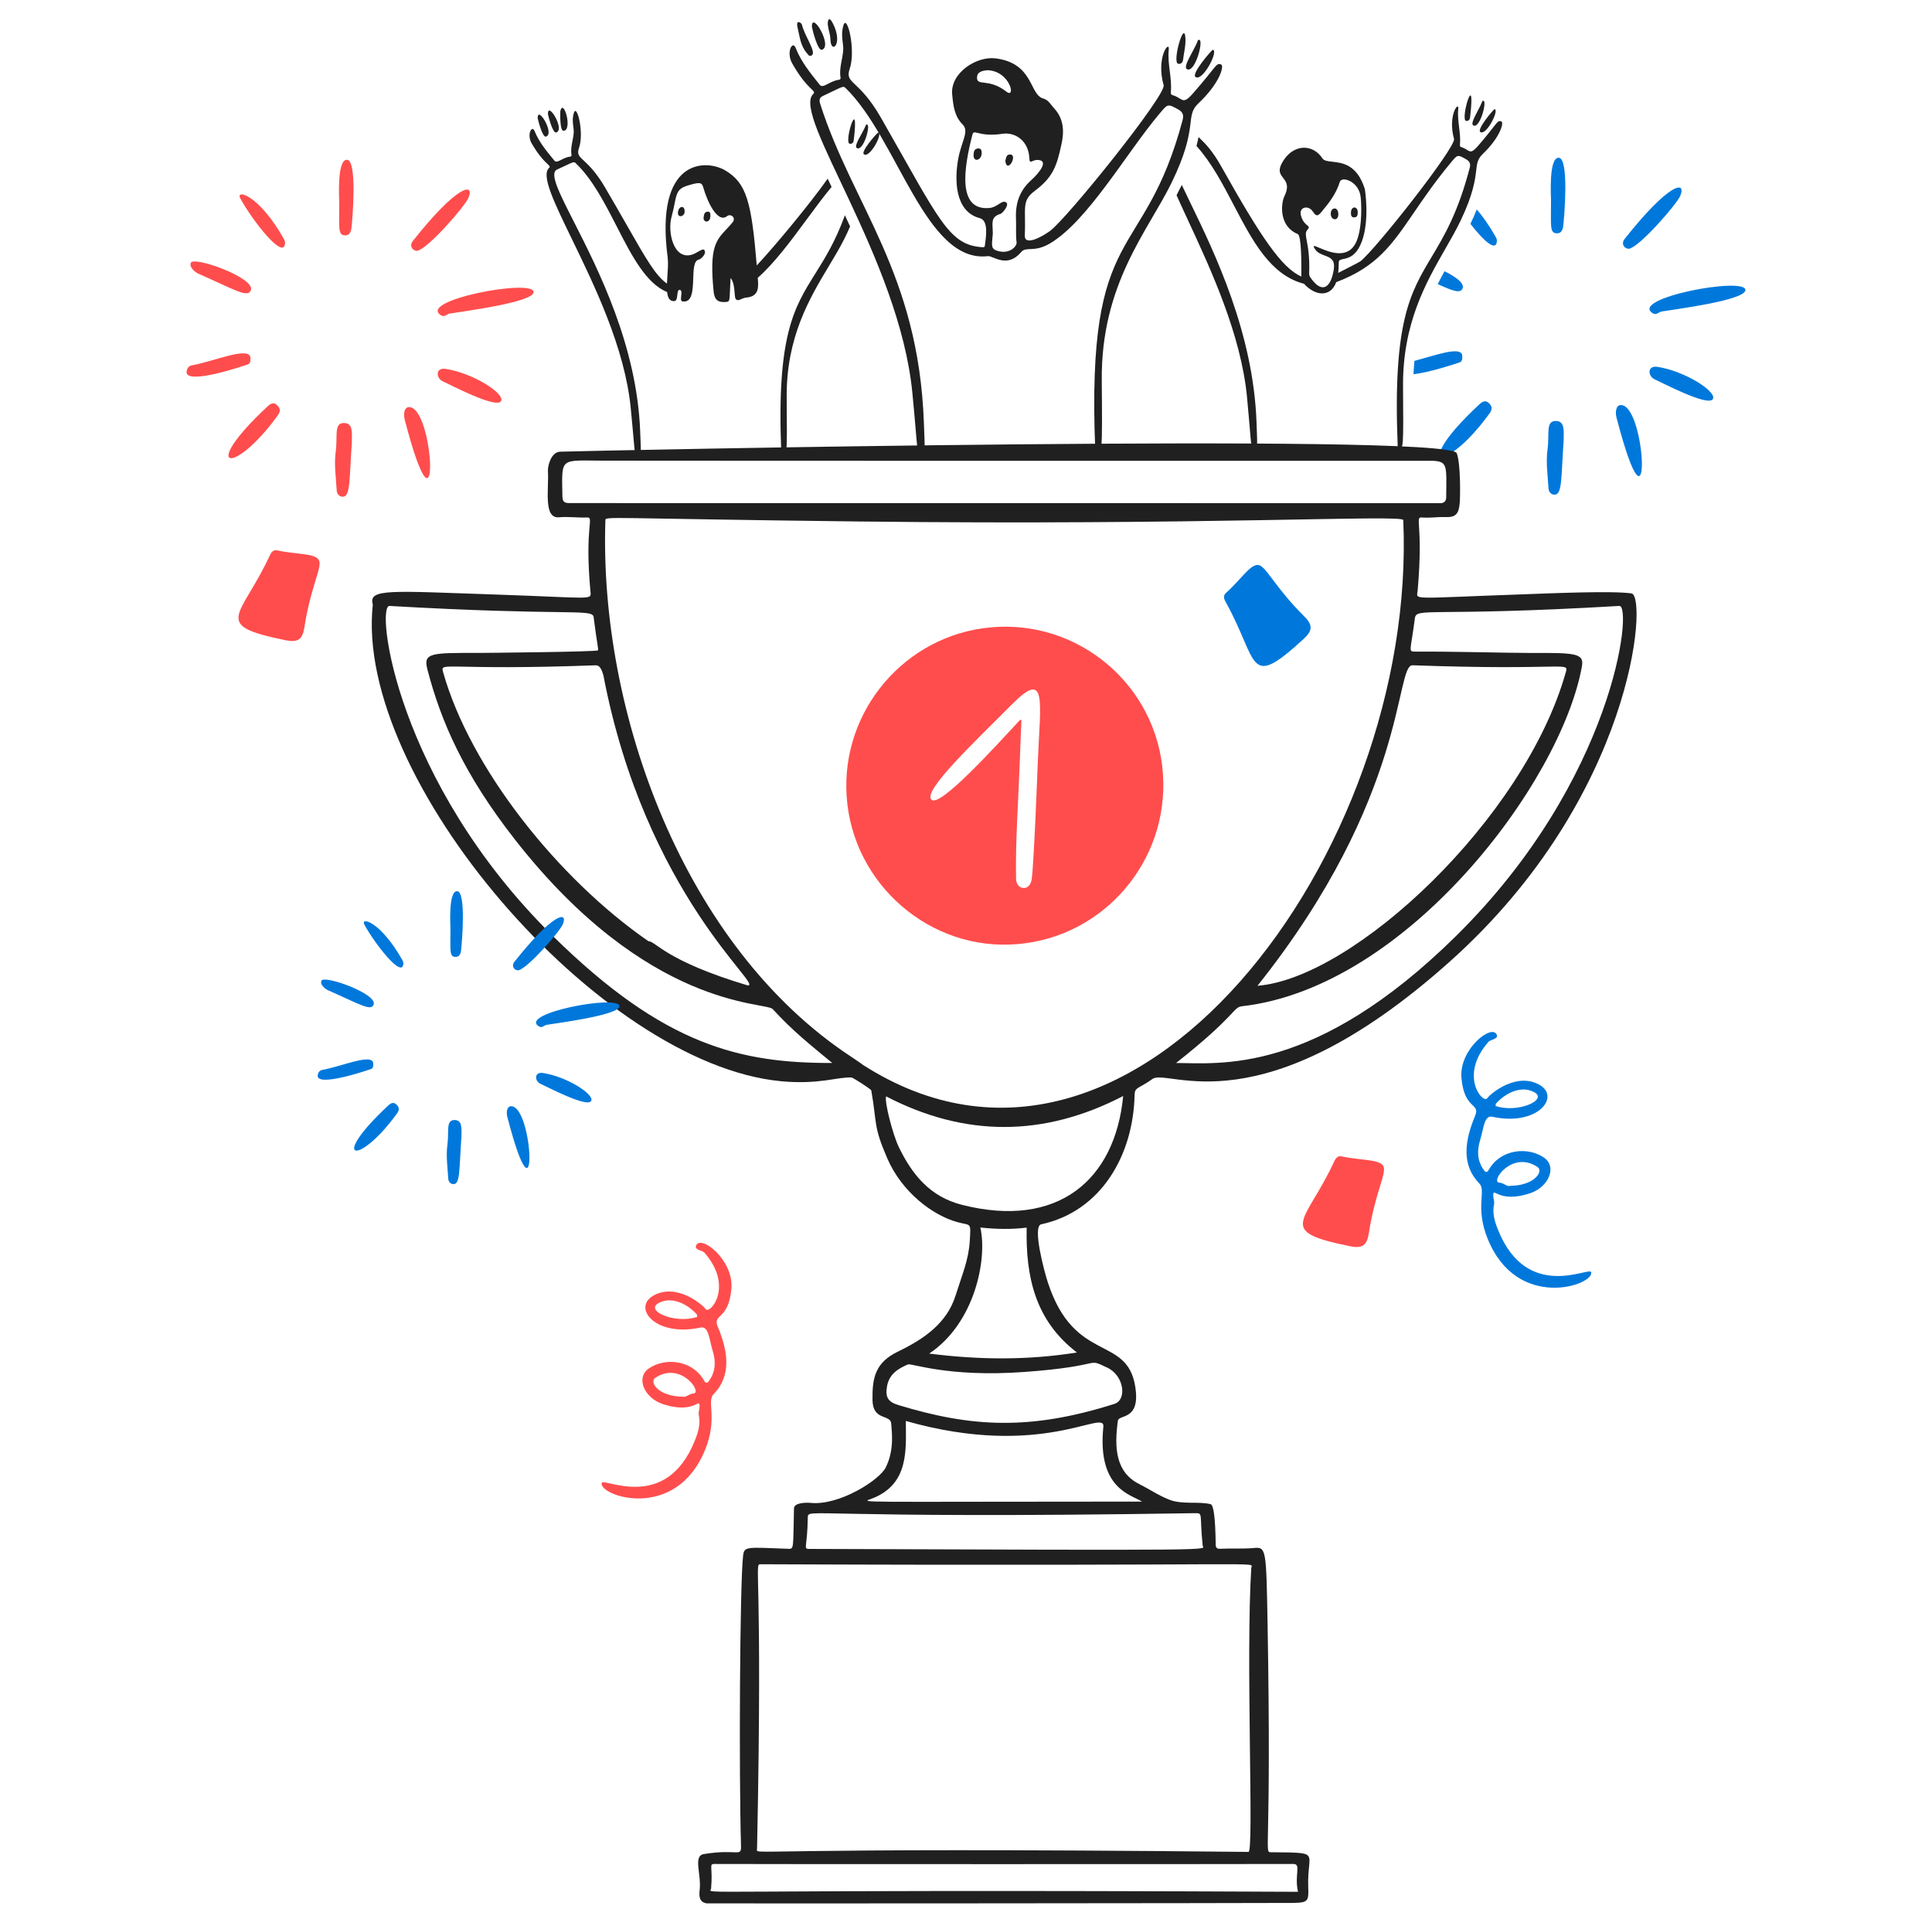 <svg width="201" height="200" viewBox="0 0 201 200" fill="none" xmlns="http://www.w3.org/2000/svg">
<path d="M181.589 30.163C181.614 31.247 174.08 32.196 172.871 32.403C172.564 32.456 172.334 32.824 171.948 32.584C169.453 31.028 181.555 28.751 181.589 30.163Z" fill="#0078DB"/>
<path d="M169.472 25.878C169.053 25.903 168.586 25.407 169.028 24.848C173.62 19.042 175.486 18.725 174.812 20.367C174.459 21.23 170.557 25.719 169.469 25.878H169.472Z" fill="#0078DB"/>
<path d="M162.679 45.823C162.402 49.744 162.541 51.431 161.744 51.456C161.385 51.466 161.127 51.175 161.105 50.822C161.024 49.455 160.815 48.091 161.005 46.714C161.216 45.187 160.79 43.822 161.818 43.79C162.847 43.758 162.679 44.89 162.679 45.823Z" fill="#0078DB"/>
<path d="M168.173 43.42C168.047 42.935 168.095 42.17 168.593 42.136C171.304 41.957 171.957 57.948 168.173 43.42Z" fill="#0078DB"/>
<path d="M153.885 42.082C154.181 41.807 154.535 41.528 154.965 41.993C155.394 42.457 155.097 42.825 154.849 43.164C150.315 49.338 146.765 48.722 153.885 42.082Z" fill="#0078DB"/>
<path d="M172.189 39.479C171.427 39.166 171.326 37.989 172.451 38.163C175.283 38.602 178.58 40.695 178.212 41.49C177.79 42.401 172.726 39.7 172.189 39.481V39.479Z" fill="#0078DB"/>
<path d="M161.364 20.843C161.364 20.492 161.1 16.307 162.188 16.412C163.244 16.515 162.759 22.49 162.629 23.543C162.582 23.916 162.421 24.302 161.929 24.271C161.22 24.224 161.367 23.524 161.363 20.845H161.365L161.364 20.843Z" fill="#0078DB"/>
<path fill-rule="evenodd" clip-rule="evenodd" d="M152.98 23.288C153.215 22.798 153.436 22.299 153.637 21.787C154.243 22.486 154.914 23.418 155.6 24.628C155.68 24.771 155.732 24.897 155.734 25.052V25.054C155.676 26.295 154.29 24.981 152.98 23.288Z" fill="#0078DB"/>
<path fill-rule="evenodd" clip-rule="evenodd" d="M149.575 29.556C149.805 29.099 150.043 28.653 150.283 28.215C151.477 28.801 152.392 29.485 152.162 30.004C151.925 30.538 151.254 30.314 149.575 29.556Z" fill="#0078DB"/>
<path fill-rule="evenodd" clip-rule="evenodd" d="M147.055 38.929C147.075 38.451 147.109 37.988 147.155 37.539C147.552 37.434 147.97 37.314 148.386 37.194C150.266 36.653 152.126 36.117 152.131 37.047V37.102C152.133 37.373 152.134 37.618 151.78 37.722C151.78 37.722 151.769 37.726 151.75 37.732C151.445 37.835 148.809 38.725 147.055 38.929Z" fill="#0078DB"/>
<path d="M138.878 22.806C138.305 22.796 138.301 21.661 138.874 21.684C139.328 21.703 139.392 22.815 138.878 22.806Z" fill="#202020"/>
<path d="M140.548 22.131C140.552 21.396 141.262 21.415 141.255 22.084C141.253 22.352 141.228 22.606 140.89 22.612C140.572 22.618 140.547 22.377 140.549 22.131L140.548 22.131Z" fill="#202020"/>
<path d="M153.997 13.718C154.597 14.201 156.022 11.421 155.485 11.351C155.257 11.519 153.656 13.444 153.997 13.718Z" fill="#202020"/>
<path d="M154.335 10.484C154.197 10.457 154.195 10.587 154.162 10.668C153.826 11.496 152.916 12.816 153.262 13.037C153.943 13.469 154.729 10.561 154.335 10.484Z" fill="#202020"/>
<path d="M152.527 12.575C152.791 12.618 152.917 12.431 152.944 12.21C153.559 6.911 151.875 12.469 152.527 12.575Z" fill="#202020"/>
<path fill-rule="evenodd" clip-rule="evenodd" d="M122.406 20.309C122.769 21.126 123.183 22.018 123.625 22.972C125.968 28.022 129.114 34.806 129.737 41.311C130.155 45.686 130.1 46.385 130.325 46.49C130.369 46.511 130.423 46.509 130.495 46.507C130.824 46.5 130.821 46.408 130.752 44.655C130.744 44.434 130.735 44.186 130.724 43.909C130.387 34.596 126.372 26.314 123.84 21.093C123.516 20.422 123.215 19.803 122.95 19.238C122.775 19.598 122.594 19.955 122.406 20.309ZM124.479 15.186C126.048 16.925 127.225 19.175 128.382 21.383C130.303 25.055 132.165 28.613 135.667 29.52C136.836 30.816 138.439 30.944 139.015 29.351C143.243 27.758 144.811 25.464 147.099 22.117C148.127 20.612 149.301 18.895 150.928 16.933C151.295 16.489 151.467 16.268 151.673 16.23C151.871 16.193 152.1 16.325 152.568 16.592C152.915 16.79 153.005 17.079 152.915 17.42C151.692 22.127 150.247 24.544 148.948 26.718C146.708 30.467 144.9 33.491 145.408 46.284C145.409 46.305 145.408 46.327 145.407 46.35C145.403 46.459 145.399 46.575 145.561 46.591L145.578 46.593C145.982 46.635 146.024 46.64 145.968 40.236C145.91 33.662 148.346 29.411 150.379 25.864C150.956 24.857 151.5 23.908 151.945 22.978C153.288 20.178 153.464 18.699 153.579 17.732C153.668 16.981 153.721 16.539 154.254 16.027C156.103 14.252 156.469 12.756 156.207 12.641L156.205 12.638V12.641C155.921 12.515 155.851 12.606 155.308 13.3C155.001 13.694 154.542 14.281 153.807 15.134C153.14 15.909 152.988 15.815 152.635 15.595C152.488 15.505 152.308 15.392 152.042 15.311C151.914 15.272 151.873 15.202 151.889 15.057C151.948 14.44 151.873 13.83 151.799 13.219C151.722 12.596 151.646 11.973 151.712 11.343C151.807 10.429 150.591 11.993 151.272 14.445C151.509 15.293 143.005 26.079 141.533 27.178C141.406 27.272 140.472 27.75 139.772 28.107C139.558 28.217 139.365 28.315 139.224 28.387C139.271 27.977 139.278 27.58 139.282 27.279C139.285 27.043 139.475 27.003 139.759 26.944C140.283 26.835 141.127 26.66 141.705 25.05C142.498 22.85 142.014 19.737 141.988 19.651C141.184 17.106 139.66 16.939 138.611 16.823C138.132 16.771 137.752 16.729 137.584 16.477C136.583 14.964 134.707 15.005 133.623 16.557C132.846 17.669 133.159 18.073 133.494 18.506C133.809 18.914 134.145 19.349 133.619 20.425C133.303 21.071 132.971 23.494 135.01 24.344C135.398 24.505 135.392 27.267 135.389 28.523V28.767C133.338 27.864 131.185 24.672 127.051 17.304C126.123 15.647 125.359 14.904 124.868 14.427C124.805 14.366 124.747 14.309 124.693 14.255C124.63 14.571 124.558 14.881 124.479 15.186ZM136.202 28.452C136.202 28.431 136.176 28.642 136.323 28.859L136.324 28.858H136.326C137.482 30.556 138.447 30.055 138.762 28.026C138.922 26.995 138.39 26.795 137.811 26.577C137.458 26.444 137.087 26.304 136.845 25.964C136.477 25.445 136.732 25.554 137.275 25.785C138.289 26.217 140.307 27.076 141.142 25.07C141.767 23.573 141.654 20.822 141.516 20.23C141.175 18.782 139.569 18.326 139.39 18.922C139.023 20.131 138.272 21.111 137.473 22.057C137.066 22.541 136.921 22.506 136.557 21.97C136.111 21.316 135.075 21.514 135.358 22.465C135.537 23.067 135.819 23.291 135.997 23.433C136.178 23.577 136.253 23.637 136.008 23.92C135.788 24.175 135.843 24.466 135.951 25.039C136.075 25.691 136.268 26.709 136.202 28.452Z" fill="#202020"/>
<path d="M73.614 22.019C73.265 22.044 73.239 22.347 73.204 22.611C73.127 23.182 73.913 23.237 73.904 22.468C73.902 22.256 73.929 21.998 73.612 22.019H73.614Z" fill="#202020"/>
<path d="M70.531 22.113C70.494 22.664 71.154 22.577 71.225 22.074C71.278 21.276 70.577 21.412 70.531 22.113Z" fill="#202020"/>
<path d="M89.874 16.045C90.474 16.507 91.898 13.851 91.362 13.783C91.134 13.945 89.533 15.783 89.874 16.045Z" fill="#202020"/>
<path d="M57.866 13.78C58.824 13.493 56.956 10.449 57.008 11.881C57.082 12.236 57.517 13.885 57.866 13.78Z" fill="#202020"/>
<path d="M56.801 14.208C57.759 13.921 55.891 10.877 55.942 12.309C56.017 12.664 56.452 14.313 56.801 14.208Z" fill="#202020"/>
<path d="M58.618 13.607C59.617 13.586 58.628 10.155 58.296 11.547C58.273 11.911 58.253 13.615 58.618 13.607Z" fill="#202020"/>
<path d="M90.21 12.956C90.072 12.93 90.07 13.053 90.037 13.13C89.701 13.921 88.791 15.184 89.137 15.395C89.818 15.807 90.604 13.028 90.21 12.956Z" fill="#202020"/>
<path d="M88.402 14.953C88.666 14.994 88.792 14.817 88.819 14.602C89.432 9.543 87.75 14.851 88.402 14.953Z" fill="#202020"/>
<path fill-rule="evenodd" clip-rule="evenodd" d="M86.11 18.587C84.349 21.084 80.78 25.412 78.731 27.614C78.188 21.066 77.691 19.039 75.445 17.722C73.424 16.538 68.104 16.472 69.464 26.795C69.53 27.301 69.484 27.967 69.439 28.632C69.419 28.927 69.4 29.221 69.389 29.501C68.217 28.685 67.23 26.957 65.257 23.5C64.603 22.356 63.842 21.021 62.93 19.468C62.001 17.887 61.237 17.177 60.747 16.721C60.222 16.234 60.01 16.037 60.242 15.376C60.789 13.819 60.015 10.718 59.702 11.753C59.532 12.312 59.595 12.789 59.648 13.195C59.673 13.392 59.697 13.572 59.691 13.736C59.679 14.046 59.619 14.351 59.558 14.657C59.464 15.134 59.37 15.611 59.459 16.106C59.482 16.234 59.398 16.283 59.313 16.291C58.973 16.329 58.669 16.483 58.412 16.613C58.088 16.777 57.838 16.904 57.684 16.715C57.641 16.663 57.598 16.61 57.555 16.558C56.809 15.649 56.065 14.742 55.616 13.636C55.343 12.959 54.774 13.997 55.32 14.928C56.088 16.24 56.663 16.779 56.962 17.058C57.197 17.28 57.26 17.338 57.105 17.487C56.296 18.274 57.647 21.056 59.503 24.877C61.846 29.701 64.993 36.18 65.615 42.393C66.031 46.553 65.979 47.233 66.2 47.337C66.244 47.359 66.3 47.356 66.373 47.355C66.702 47.347 66.699 47.259 66.63 45.586C66.622 45.374 66.612 45.138 66.602 44.874C66.265 35.968 62.251 28.073 59.718 23.092C58.137 19.983 57.133 18.009 57.961 17.632C58.333 17.462 58.624 17.325 58.854 17.217C59.684 16.827 59.72 16.81 59.896 16.978C61.633 18.625 62.918 21.131 64.16 23.551C65.712 26.576 67.196 29.468 69.407 30.384C69.469 30.971 69.665 31.361 70.161 31.32C70.396 31.301 70.433 30.98 70.467 30.68C70.499 30.401 70.529 30.139 70.714 30.156C70.94 30.177 70.905 30.475 70.871 30.768C70.838 31.044 70.807 31.317 70.995 31.349C72.03 31.525 72.077 30.206 72.121 28.976C72.155 28.019 72.187 27.117 72.681 27.015C72.929 26.963 73.556 26.391 73.272 26.006C73.173 25.872 72.923 26.016 72.625 26.186C72.424 26.302 72.2 26.43 71.987 26.493C70.06 27.061 69.434 24.129 69.866 22.557C70.013 22.025 70.102 21.579 70.177 21.202C70.392 20.13 70.494 19.623 71.48 19.321C72.807 18.914 73.016 18.945 73.177 19.525C73.546 20.852 74.628 23.29 75.639 22.485C76.016 22.185 76.626 22.642 76.201 23.149C75.984 23.407 75.777 23.629 75.583 23.836C74.471 25.024 73.789 25.753 74.244 30.328C74.329 31.186 74.696 31.482 75.513 31.412C75.898 31.379 75.898 31.369 75.95 30.132C75.963 29.814 75.98 29.414 76.007 28.912C76.34 29.324 76.389 29.962 76.427 30.455C76.453 30.794 76.474 31.065 76.578 31.145C76.754 31.282 76.903 31.213 77.103 31.121C77.249 31.054 77.424 30.974 77.656 30.954C78.992 30.836 78.911 29.831 78.843 28.983C78.84 28.954 78.838 28.925 78.836 28.896C80.565 27.381 82.292 25.041 83.932 22.818C84.823 21.609 85.689 20.435 86.516 19.447C86.379 19.156 86.243 18.869 86.11 18.587ZM87.903 22.392C86.902 25.136 85.821 26.863 84.825 28.455C82.585 32.035 80.777 34.923 81.285 47.143C81.286 47.163 81.285 47.185 81.284 47.206C81.28 47.311 81.276 47.421 81.438 47.436C81.444 47.437 81.45 47.437 81.456 47.438C81.859 47.478 81.902 47.483 81.845 41.367C81.787 35.089 84.222 31.03 86.255 27.642C86.832 26.681 87.376 25.773 87.823 24.884C88.064 24.402 88.268 23.961 88.441 23.557C88.261 23.163 88.082 22.775 87.903 22.392Z" fill="#202020"/>
<path d="M123.05 12.402C123.159 11.995 123.05 11.65 122.629 11.414C121.473 10.768 121.512 10.784 120.637 11.818C117.205 15.88 113.182 22.986 109.246 25.316C107.564 26.312 106.77 25.592 106.239 26.221C104.761 27.97 103.323 26.579 102.77 26.645C96.277 27.413 93.421 14.468 87.976 9.161C87.701 8.895 87.707 9.004 85.627 9.976C85.243 10.156 85.201 10.398 85.338 10.827C88.7 21.353 95.543 28.37 96.118 43.938C96.227 46.883 96.288 47.021 95.839 47.03C95.311 47.04 95.527 47.077 94.918 40.844C93.564 26.963 82.364 12.013 84.588 9.796C85.014 9.373 84.093 9.536 82.423 6.604C81.763 5.443 82.45 4.148 82.782 4.992C83.358 6.453 84.335 7.63 85.29 8.831C85.627 9.252 86.337 8.408 87.269 8.303C87.374 8.29 87.476 8.23 87.449 8.071C87.273 7.06 87.692 6.106 87.73 5.117C87.755 4.49 87.438 3.68 87.744 2.645C88.126 1.355 89.065 5.219 88.4 7.162C87.855 8.76 89.331 8.186 91.663 12.265C97.777 22.955 98.707 25.523 102.255 25.717C102.351 25.721 102.443 25.703 102.46 25.568C102.575 24.657 102.887 22.947 101.925 22.691C99.282 21.991 99.31 18.594 99.694 16.507C100.028 14.685 100.866 13.658 100.146 12.943C99.291 12.093 99.172 10.98 99.062 9.818C98.851 7.595 101.588 5.827 103.557 6.07C107.565 6.566 107.078 9.865 108.54 10.248C109.068 10.386 109.33 10.9 109.677 11.276C110.672 12.354 110.732 13.65 110.433 15.005C109.945 17.218 109.607 18.398 107.632 19.874C106.25 20.906 106.744 21.669 106.619 24.491C106.569 25.618 108.346 24.678 109.24 24.024C111.025 22.718 121.347 9.873 121.062 8.866C120.234 5.946 121.712 4.083 121.594 5.171C121.437 6.657 121.954 8.11 121.809 9.594C121.792 9.767 121.84 9.85 121.997 9.897C123.099 10.227 122.993 10.993 124.141 9.686C126.607 6.877 126.511 6.483 127.053 6.716C127.368 6.852 126.927 8.635 124.683 10.747C123.201 12.142 124.774 13.1 121.88 19.023C119.431 24.034 114.533 29.522 114.625 39.571C114.695 47.3 114.642 47.187 114.132 47.138C113.895 47.114 113.952 46.916 113.946 46.772C112.97 22.707 119.015 27.674 123.058 12.404H123.052L123.05 12.402ZM103.292 24.255C103.209 25.401 103.047 25.831 103.649 26.053C104.985 26.542 105.811 25.625 105.762 25.218C105.66 24.388 105.739 23.555 105.701 22.723C105.628 21.156 106.08 19.827 107.255 18.768C108.169 17.944 109.152 16.671 107.951 16.636C107.378 16.619 107.121 17.152 107.092 16.473C107.016 14.626 105.606 13.722 104.294 13.918C101.778 14.293 101.334 13.358 101.167 14.005C100.303 17.381 99.534 21.926 102.924 21.637C103.762 21.564 104.179 20.826 104.619 21.02C105.13 21.243 104.276 22.195 104.099 22.244C103.001 22.555 103.288 23.268 103.288 24.256H103.29L103.292 24.255ZM102.728 7.302C102.164 7.364 101.644 7.467 101.646 8.102C101.651 8.988 102.881 8.111 104.705 9.533C105.727 10.33 105.097 7.376 102.728 7.304V7.302Z" fill="#202020"/>
<path d="M83.427 2.565C83.73 3.805 84.96 5.421 84.459 5.753C84.189 5.933 84.097 5.696 83.939 5.517C83.275 4.763 83.2 3.793 82.981 2.878C82.76 1.952 83.377 2.361 83.429 2.565H83.427Z" fill="#202020"/>
<path d="M126.173 5.176C126.825 5.261 125.095 8.573 124.367 7.995C123.954 7.669 125.898 5.376 126.173 5.176Z" fill="#202020"/>
<path d="M84.471 2.81C84.411 1.025 86.675 4.818 85.513 5.178C85.089 5.308 84.559 3.254 84.471 2.81Z" fill="#202020"/>
<path d="M123.472 7.184C123.053 6.922 124.158 5.349 124.564 4.363C124.605 4.268 124.607 4.114 124.773 4.146C125.25 4.235 124.296 7.7 123.47 7.184H123.472Z" fill="#202020"/>
<path d="M123.334 4.17C123.345 4.86 123.165 5.522 123.085 6.2C123.053 6.466 122.901 6.687 122.58 6.637C121.89 6.526 123.299 1.671 123.334 4.17Z" fill="#202020"/>
<path d="M86.399 4.153C86.372 3.472 86.199 3.214 86.129 2.622C86.076 2.18 86.216 1.606 86.623 2.383C87.779 4.587 86.463 5.691 86.399 4.153Z" fill="#202020"/>
<path d="M102.134 15.983C102.074 16.704 101.258 16.916 101.288 16.105C101.3 15.769 101.369 15.455 101.779 15.443C102.101 15.432 102.132 15.682 102.134 15.983Z" fill="#202020"/>
<path d="M104.589 16.741C104.672 16.444 104.674 16.062 105.089 16.068C105.941 16.081 104.782 18.153 104.589 16.741Z" fill="#202020"/>
<path d="M104.818 65.192C113.763 65.305 121.323 72.746 121.022 82.205C120.739 91.092 113.379 98.443 104.139 98.262C95.287 98.089 87.722 90.531 88.057 81.129C88.366 72.462 95.558 65.077 104.818 65.192ZM106.16 74.849C106.33 74.949 106.257 74.849 106.201 76.47C105.907 84.717 105.645 87.053 105.707 91.398C105.724 92.601 107.14 92.772 107.334 91.481C107.561 89.966 107.938 80.086 107.975 79.174C108.229 72.836 108.972 69.533 105.201 73.347C101.614 76.974 95.853 82.358 96.925 83.205C97.864 83.946 103.529 77.672 106.161 74.852V74.848L106.16 74.849Z" fill="#FF4D4D"/>
<path d="M169.74 61.727C167.662 61.434 161.16 61.727 158.523 61.82C146.402 62.242 147.401 62.46 147.49 61.418C148.107 54.258 147.106 53.76 147.99 53.833C148.78 53.899 149.564 53.756 150.357 53.788C151.469 53.833 151.769 53.447 151.866 52.314C151.923 51.618 151.972 48.272 151.558 47.145C150.766 44.995 60.769 46.894 58.284 46.986C57.302 47.023 56.972 48.517 57.005 49.009C57.124 50.881 56.499 53.962 58.165 53.809C59.129 53.722 60.09 53.869 61.052 53.83C61.88 53.799 60.794 54.614 61.425 61.486C61.517 62.48 61.883 62.193 51.548 61.845C40.64 61.48 38.281 61.191 38.787 62.885C36.798 80.944 62.336 110.682 81.266 112.473C85.227 112.848 87.272 111.981 88.618 112.089C88.831 112.161 90.622 113.286 90.647 113.437C91.256 116.921 90.839 117.117 92.323 120.524C93.84 124.006 97.014 126.411 99.58 127.122C101.039 127.527 101.013 127.06 100.89 129.112C100.773 131.071 100.094 132.604 99.412 134.773C98.514 137.627 96.156 139.278 93.437 140.586C91.065 141.728 90.733 143.308 90.773 145.651C90.812 147.853 92.686 147.069 92.721 148.119C92.742 148.751 93.107 150.718 92.155 152.639C91.493 153.976 87.315 156.628 84.34 156.335C83.912 156.292 82.616 156.29 82.604 156.904C82.501 161.178 82.631 161.131 81.966 161.108C77.694 160.952 77.428 160.833 77.311 161.819C76.966 164.717 76.87 184.559 77.092 191.942C77.133 193.277 76.807 192.279 73.231 192.864C72.076 193.054 72.987 194.949 72.791 196.596C72.702 197.349 72.804 197.855 73.487 197.991C73.624 198.018 130.49 197.976 134.381 197.948C136.146 197.935 136.157 197.777 136.104 196.231C135.978 192.522 137.586 192.747 132.201 192.673C131.495 192.662 132.3 192.668 131.871 168.674C131.736 161.25 131.728 160.907 130.506 161.023C129.33 161.134 128.153 161.046 126.977 161.105C126.604 161.124 126.483 161.021 126.477 160.633C126.442 157.934 126.267 156.545 125.949 156.468C124.694 156.154 123.025 156.531 121.672 156.009C120.56 155.582 119.581 154.904 118.523 154.374C116.052 153.14 115.92 150.577 116.3 147.794C116.395 147.089 118.704 147.822 118.099 144.187C117.21 138.841 111.794 141.863 109.025 133.432C108.627 132.22 107.388 127.558 108.322 127.356C114.517 126.021 117.902 120.228 118.041 113.891C118.057 113.071 118.424 113.288 119.908 112.232C121.539 111.069 131.183 117.613 150.873 99.991C170.005 82.868 171.428 61.969 169.741 61.73L169.737 61.728L169.74 61.727ZM59.312 52.334C58.692 52.34 58.519 52.2 58.509 51.576C58.451 47.483 58.181 47.911 62.868 47.919C78.574 47.946 149.019 47.927 149.095 47.932C150.618 48.029 150.493 48.421 150.458 51.731C150.454 52.157 150.217 52.363 149.791 52.34C149.77 52.34 59.33 52.332 59.309 52.332L59.312 52.334ZM77.775 102.501C69.214 99.939 68.205 97.888 67.464 97.909C58.071 91.42 48.907 79.924 46.094 69.898C45.778 68.773 46.358 69.783 61.972 69.206C62.417 69.189 62.597 69.675 62.768 70.213C67.148 93.129 79.622 102.714 77.777 102.499L77.775 102.501ZM57.493 97.341C41.157 81.224 39.061 62.95 40.52 63.031C58.562 64.069 61.398 63.331 61.745 64.102C62.179 67.429 62.269 67.439 62.209 67.648C62.137 67.813 49.981 67.918 49.96 67.918C44.823 67.912 44.01 67.882 44.466 69.635C45.876 75.061 48.253 80.517 53.538 87.287C67.383 105.016 79.675 104.191 80.384 104.963C82.565 107.34 84.349 108.717 86.584 110.573C77.092 110.598 69.112 108.803 57.493 97.339V97.341ZM134.542 193.895C135.417 193.874 134.638 195.024 135.042 196.789C69.655 196.484 73.918 197.158 73.982 196.431C74.178 194.196 73.707 193.884 74.351 193.895C76.023 193.924 133.882 193.912 134.544 193.895H134.542ZM130.179 163.107C129.591 172.531 130.475 192.648 129.892 192.64C76.422 192.085 78.748 193.086 78.762 192.3C79.374 162.722 78.403 162.715 79.142 162.717C133.566 162.945 130.225 162.368 130.18 163.105V163.107H130.179ZM124.363 157.405C125.189 157.392 124.786 157.511 125.125 160.782C125.174 161.25 128.206 161.285 84.144 161.122C83.552 161.12 84.008 160.866 84.038 157.859C84.048 156.801 84.042 158.043 124.36 157.404H124.362L124.363 157.405ZM118.809 156.199C88.271 156.199 89.51 156.35 90.711 155.888C94.628 154.382 94.242 150.745 94.242 147.812C108.477 151.865 114.986 146.477 114.79 148.411C114.132 154.891 117.689 155.471 118.809 156.198V156.199ZM115.185 142.257C116.943 143.079 117.284 145.609 115.928 146.04C107.126 148.83 101.012 148.461 93.445 146.151C92.362 145.821 92.087 145.307 92.285 144.198C92.511 142.944 93.41 142.38 94.455 141.932C94.812 141.779 98.655 143.289 106.527 142.718C115.173 142.091 112.876 141.181 115.184 142.26V142.258L115.185 142.257ZM112.041 140.69C106.924 141.506 101.889 141.466 96.672 140.803C101.412 137.645 102.743 130.988 101.992 127.689C103.672 127.871 105.301 127.89 106.811 127.7C106.706 132.783 107.678 137.353 112.043 140.69H112.041ZM100.081 125.331C96.748 124.483 94.904 122.188 93.511 119.325C92.905 118.075 91.999 114.636 92.187 114.048C100.379 118.297 108.578 118.301 116.852 114.011C116.015 122.766 110.031 127.858 100.081 125.33L100.081 125.331ZM89.808 110.795C89.824 110.774 88.462 109.864 88.551 109.922C71.195 98.522 62.312 74.152 62.983 54.124C62.998 53.676 62.985 53.936 89.219 54.245C125.429 54.673 145.963 53.502 145.991 54.099C147.528 88.513 117.938 128.769 89.81 110.793L89.808 110.795ZM146.959 69.203C162.754 69.772 163.221 68.788 162.91 69.899C158.619 85.188 140.819 101.77 130.825 102.542C146.545 82.817 145.113 69.137 146.958 69.205V69.203H146.959ZM151.508 97.342C136.748 111.905 126.836 110.576 122.354 110.576C128.715 105.56 128.236 104.783 129.237 104.669C146.406 102.703 162.405 81.375 164.579 69.317C164.839 67.883 163.751 67.916 159.04 67.92C156.784 67.922 150.962 67.755 147.291 67.782C146.447 67.788 146.76 67.794 147.199 64.319C147.35 63.13 148.758 64.189 168.472 63.031C169.892 62.948 167.958 81.111 151.507 97.341V97.343L151.508 97.342Z" fill="#202020"/>
<path d="M55.517 30.375C55.542 31.459 48.008 32.408 46.798 32.615C46.491 32.668 46.262 33.036 45.876 32.796C43.38 31.239 55.483 28.963 55.517 30.375Z" fill="#FF4D4D"/>
<path d="M43.4 26.09C42.98 26.115 42.514 25.619 42.956 25.06C47.548 19.254 49.414 18.936 48.74 20.579C48.386 21.442 44.484 25.931 43.396 26.09H43.4Z" fill="#FF4D4D"/>
<path d="M36.606 46.035C36.329 49.956 36.467 51.643 35.671 51.668C35.311 51.678 35.053 51.387 35.032 51.033C34.951 49.667 34.742 48.303 34.932 46.926C35.143 45.399 34.717 44.034 35.745 44.002C36.773 43.969 36.606 45.102 36.606 46.035Z" fill="#FF4D4D"/>
<path d="M42.1 43.634C41.974 43.149 42.021 42.384 42.519 42.35C45.231 42.171 45.884 58.162 42.1 43.634Z" fill="#FF4D4D"/>
<path d="M27.813 42.295C28.108 42.02 28.463 41.741 28.892 42.206C29.322 42.67 29.024 43.038 28.777 43.377C24.243 49.551 20.693 48.935 27.813 42.296V42.295Z" fill="#FF4D4D"/>
<path d="M46.116 39.692C45.354 39.379 45.253 38.202 46.378 38.376C49.21 38.815 52.507 40.908 52.138 41.703C51.717 42.614 46.653 39.913 46.116 39.694V39.692Z" fill="#FF4D4D"/>
<path d="M35.293 21.055C35.293 20.704 35.029 16.519 36.117 16.624C37.173 16.727 36.688 22.702 36.558 23.754C36.511 24.128 36.349 24.514 35.858 24.483C35.148 24.436 35.296 23.735 35.292 21.056H35.294L35.293 21.055Z" fill="#FF4D4D"/>
<path d="M19.411 38.652C19.448 38.326 19.643 38.058 19.977 38C22.2 37.619 26.051 35.92 26.057 37.259C26.057 37.551 26.085 37.823 25.706 37.934C25.681 37.941 19.245 40.17 19.413 38.654L19.411 38.652Z" fill="#FF4D4D"/>
<path d="M20.594 28.452C20.48 28.403 19.644 27.881 19.853 27.342C20.138 26.603 26.663 28.927 26.09 30.217C25.747 30.991 24.495 30.176 20.594 28.45V28.452Z" fill="#FF4D4D"/>
<path d="M29.661 25.266C29.57 27.214 26.202 22.861 25.001 20.636C24.473 19.654 26.887 20.178 29.527 24.84C29.607 24.983 29.659 25.109 29.661 25.264V25.266Z" fill="#FF4D4D"/>
<path d="M62.603 154.253C62.784 153.668 69.236 157.36 72.262 149.919C72.607 149.074 72.912 148.157 72.696 147.166C72.643 146.919 72.785 146.578 72.785 146.278C72.785 145.316 72.285 147.135 68.981 146.065C67.037 145.438 66.1 143.314 67.508 142.345C69.209 141.173 72.022 141.48 73.223 143.569C73.409 143.891 73.549 143.957 73.794 143.598C74.455 142.632 74.486 141.635 74.152 140.536C73.772 139.292 73.737 137.908 72.876 138.096C68.198 139.115 65.733 136.032 67.989 134.767C70.374 133.427 73.066 135.681 73.419 136.177C73.849 136.777 76.397 133.821 73.268 130.286C73.085 130.08 72.246 130.018 72.412 129.583C72.883 128.356 76.337 131.063 76.094 134.029C75.817 137.393 74.1 136.629 74.672 138C75.726 140.526 76.147 143.069 74.238 145.028C73.484 145.801 74.7 147.49 73.365 150.79C70.283 158.4 62.197 155.571 62.606 154.247L62.602 154.251L62.603 154.253ZM72.542 136.98C72.567 137.038 72.555 137.023 72.595 137.025C72.457 136.941 72.579 136.821 72.486 136.718C71.558 135.686 69.931 134.803 68.544 135.532C67.003 136.341 70.25 137.761 72.542 136.983V136.98ZM71.019 145.286C71.356 145.409 71.683 144.972 72.133 144.958C73.151 144.926 70.825 141.533 68.164 143.335C67.54 143.757 68.462 145.256 71.02 145.286H71.019Z" fill="#FF4D4D"/>
<path d="M154.773 128.863C153.435 125.565 154.653 123.875 153.9 123.1C151.989 121.141 152.411 118.599 153.466 116.073C154.037 114.704 152.32 115.466 152.043 112.101C151.8 109.133 155.255 106.426 155.726 107.655C155.891 108.089 155.05 108.151 154.869 108.359C151.741 111.894 154.287 114.85 154.718 114.249C155.071 113.753 157.764 111.5 160.149 112.839C162.404 114.104 159.94 117.188 155.261 116.168C154.401 115.981 154.365 117.365 153.986 118.608C153.651 119.707 153.683 120.703 154.343 121.671C154.588 122.028 154.729 121.962 154.914 121.641C156.115 119.553 158.929 119.245 160.63 120.417C162.037 121.386 161.1 123.507 159.156 124.138C155.853 125.207 155.35 123.389 155.352 124.351C155.352 124.651 155.495 124.992 155.441 125.239C155.227 126.229 155.531 127.144 155.875 127.992C158.901 135.43 165.355 131.74 165.535 132.326C165.941 133.651 157.857 136.479 154.776 128.869L154.772 128.865L154.773 128.863ZM159.592 113.598C158.205 112.87 156.579 113.751 155.65 114.785C155.559 114.887 155.679 115.008 155.541 115.092C155.582 115.092 155.568 115.106 155.594 115.047C157.886 115.826 161.134 114.405 159.592 113.596V113.598ZM159.971 121.403C157.309 119.602 154.983 122.995 156.002 123.026C156.452 123.041 156.782 123.478 157.116 123.354C159.672 123.325 160.596 121.827 159.972 121.403H159.971Z" fill="#0078DB"/>
<path d="M143.978 121.768C143.961 122.607 142.965 124.684 142.42 128.233C142.217 129.552 141.755 129.899 140.45 129.635C132.632 128.046 135.806 127.288 138.789 120.857C138.94 120.533 139.125 120.19 139.6 120.293C141.961 120.802 144.159 120.491 143.98 121.769L143.978 121.768Z" fill="#FF4D4D"/>
<path d="M33.239 58.732C33.222 59.571 32.225 61.647 31.68 65.197C31.478 66.516 31.016 66.863 29.711 66.599C21.893 65.01 25.067 64.252 28.05 57.821C28.201 57.497 28.386 57.154 28.861 57.257C31.222 57.766 33.42 57.455 33.241 58.733L33.239 58.732Z" fill="#FF4D4D"/>
<path d="M131.328 58.998C131.997 59.505 133.089 61.534 135.64 64.062C136.587 65.001 136.596 65.579 135.613 66.479C129.731 71.868 130.983 68.856 127.537 62.659C127.362 62.346 127.194 61.994 127.558 61.67C129.36 60.061 130.4 58.099 131.327 58.996V58.998H131.328Z" fill="#0078DB"/>
<path d="M64.446 104.66C64.469 105.601 57.916 106.427 56.865 106.608C56.599 106.653 56.399 106.977 56.062 106.765C53.893 105.411 64.415 103.432 64.444 104.66H64.446Z" fill="#0078DB"/>
<path d="M53.911 100.935C53.545 100.956 53.143 100.526 53.527 100.039C57.519 94.992 59.141 94.716 58.557 96.142C58.25 96.891 54.856 100.795 53.913 100.936H53.911V100.935Z" fill="#0078DB"/>
<path d="M48.004 118.275C47.763 121.683 47.885 123.152 47.193 123.173C46.88 123.184 46.654 122.928 46.637 122.622C46.567 121.433 46.386 120.25 46.55 119.051C46.734 117.722 46.363 116.536 47.258 116.508C48.153 116.481 48.004 117.466 48.004 118.275Z" fill="#0078DB"/>
<path d="M52.781 116.19C52.669 115.768 52.712 115.102 53.144 115.074C55.502 114.918 56.071 128.823 52.781 116.19Z" fill="#0078DB"/>
<path d="M40.36 115.025C40.618 114.784 40.924 114.544 41.3 114.949C41.675 115.353 41.415 115.673 41.2 115.967C37.258 121.333 34.17 120.8 40.36 115.027V115.025Z" fill="#0078DB"/>
<path d="M56.274 112.763C55.61 112.49 55.525 111.468 56.502 111.617C58.964 111.999 61.83 113.819 61.511 114.509C61.145 115.301 56.743 112.955 56.274 112.763Z" fill="#0078DB"/>
<path d="M46.861 96.559C46.861 96.254 46.632 92.615 47.579 92.706C48.498 92.795 48.075 97.992 47.963 98.906C47.922 99.229 47.782 99.566 47.354 99.537C46.739 99.497 46.867 98.888 46.862 96.558L46.861 96.559Z" fill="#0078DB"/>
<path d="M33.054 111.857C33.085 111.574 33.254 111.339 33.545 111.291C35.479 110.958 38.825 109.483 38.831 110.645C38.831 110.899 38.856 111.135 38.524 111.231C38.503 111.237 32.906 113.175 33.051 111.857L33.054 111.857Z" fill="#0078DB"/>
<path d="M34.082 102.988C33.985 102.945 33.258 102.492 33.439 102.023C33.688 101.38 39.362 103.399 38.863 104.523C38.565 105.194 37.474 104.488 34.084 102.988H34.082Z" fill="#0078DB"/>
<path d="M41.966 100.216C41.888 101.909 38.959 98.127 37.915 96.192C37.455 95.34 39.556 95.793 41.849 99.849C41.919 99.974 41.964 100.083 41.966 100.217V100.216Z" fill="#0078DB"/>
</svg>
